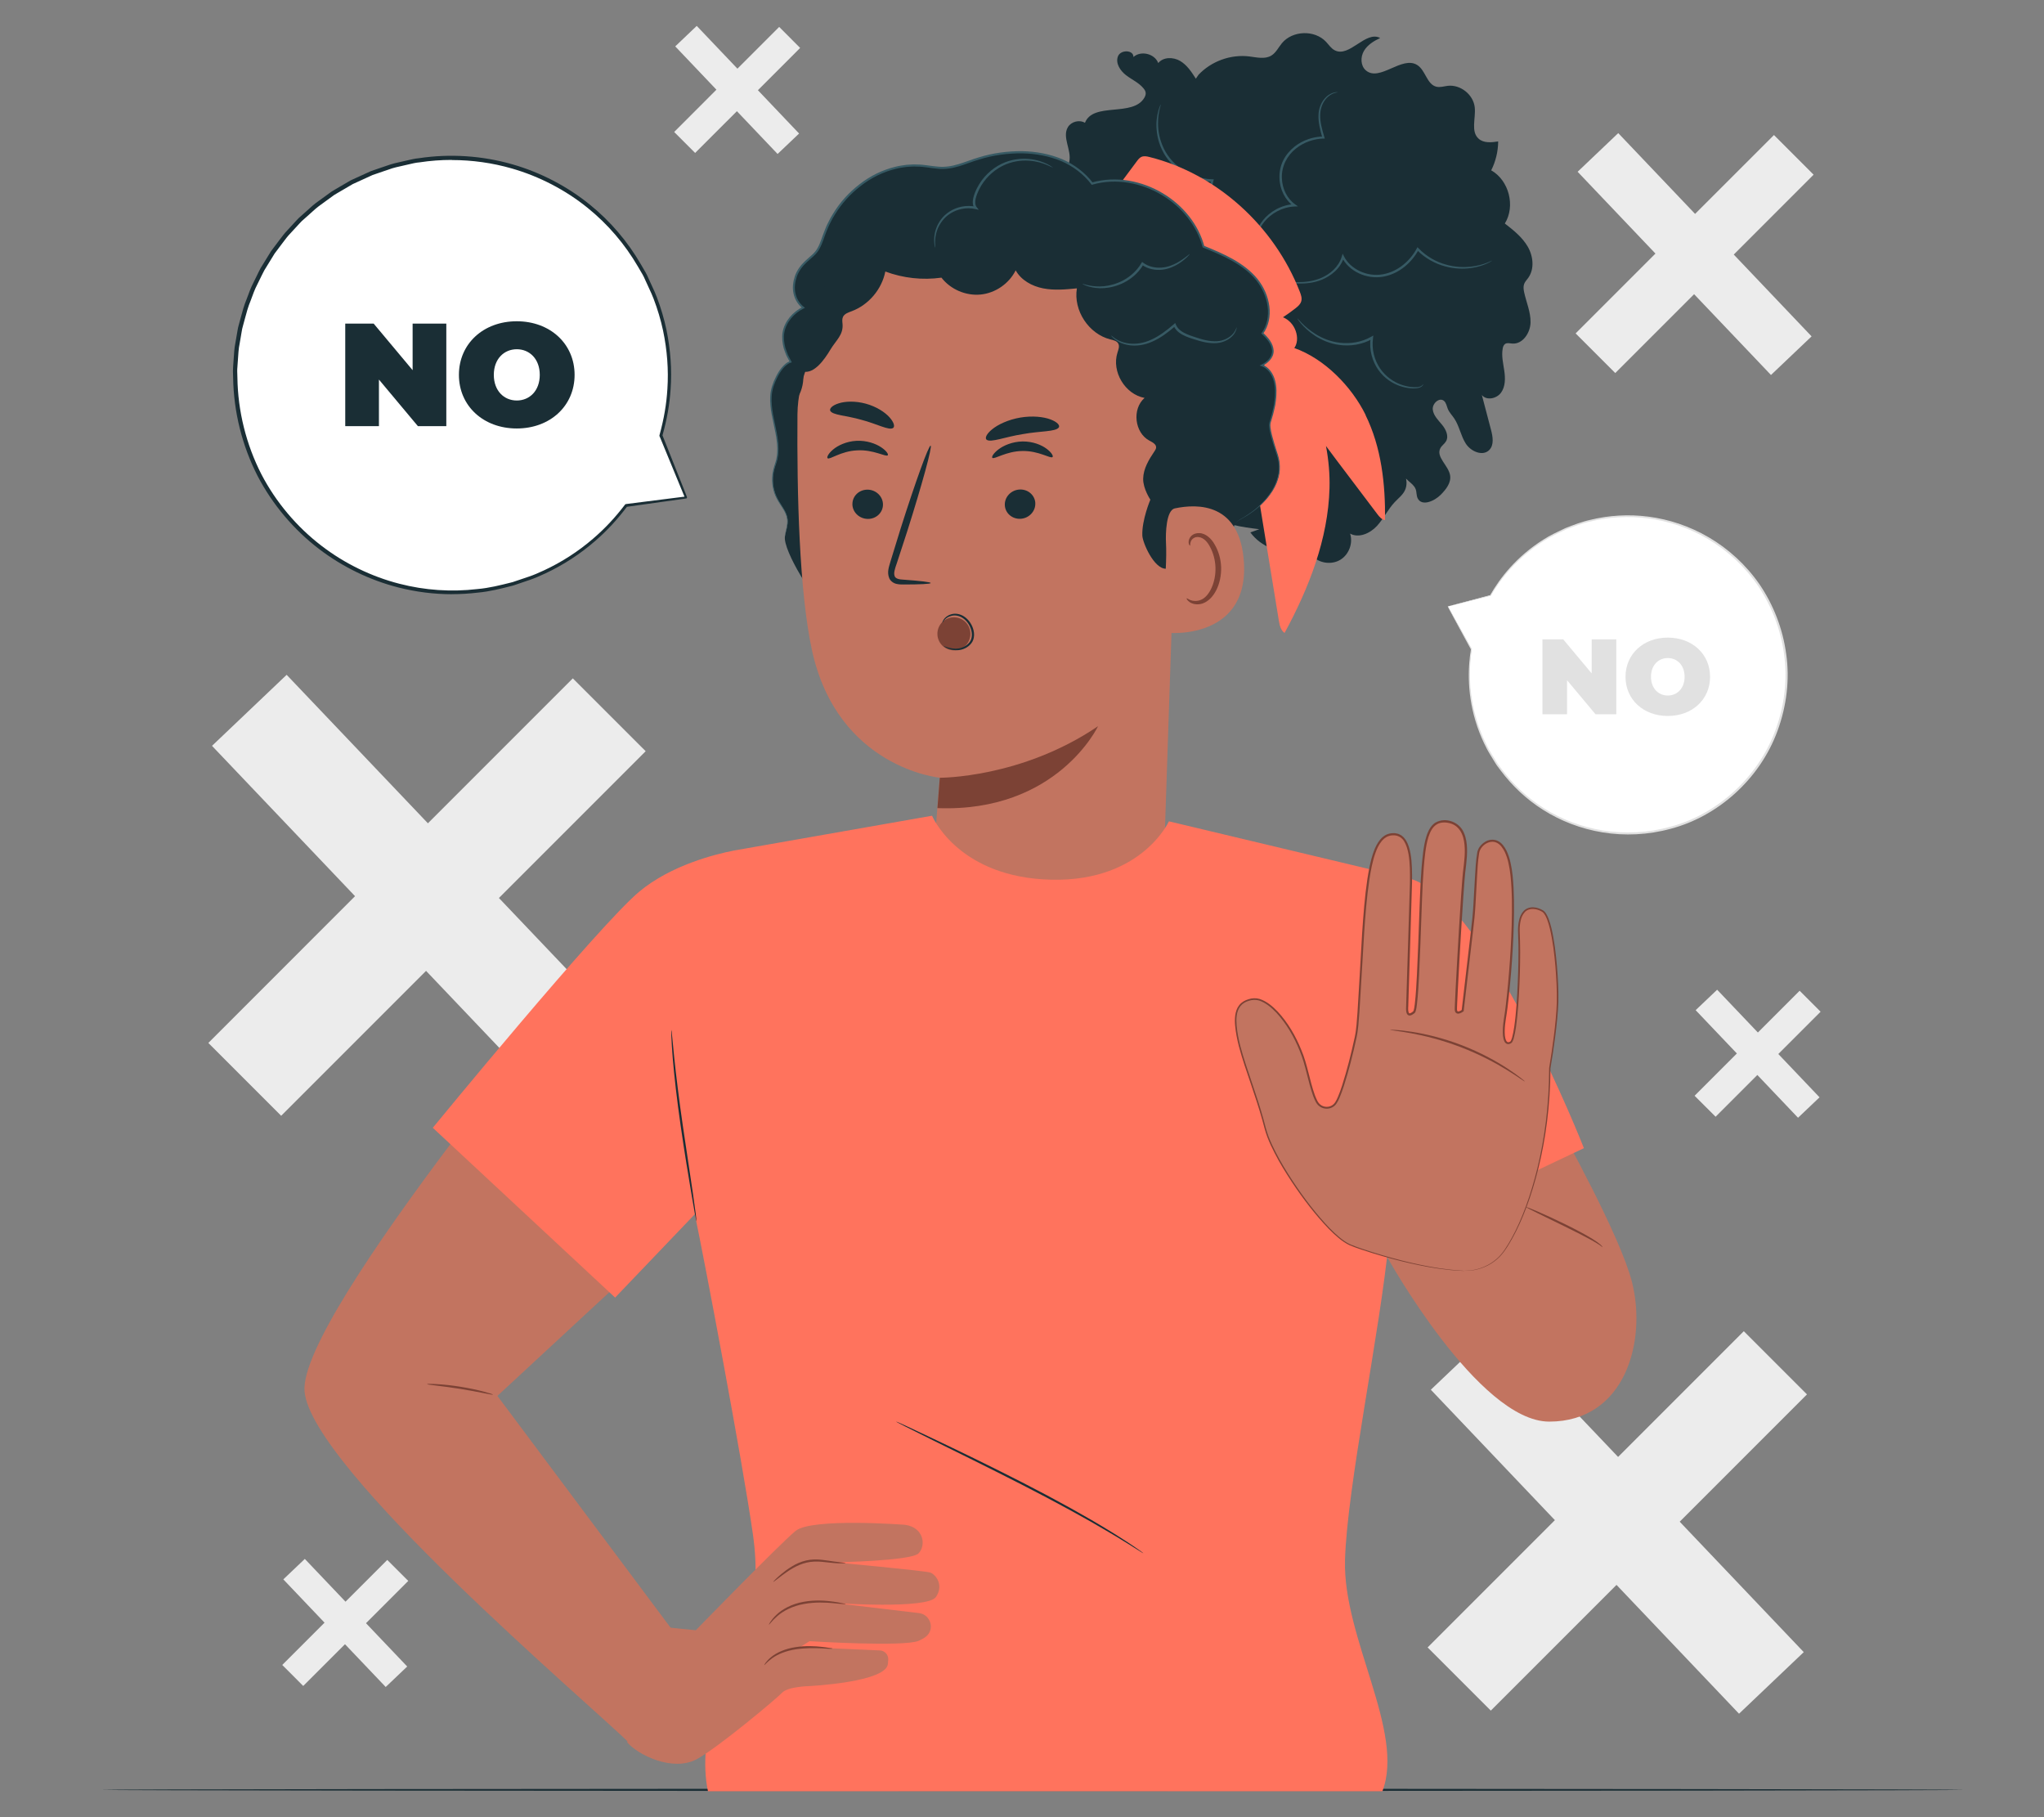 <?xml version="1.0" encoding="UTF-8"?>
<svg id="Layer_2" data-name="Layer 2" xmlns="http://www.w3.org/2000/svg" viewBox="0 0 540 480">
  <rect x="0" y="0" width="540" height="480" fill="#808080" stroke="none"/>
  <defs>
    <style>
      .cls-1 {
        fill: #ff735d;
      }

      .cls-1, .cls-2, .cls-3, .cls-4, .cls-5, .cls-6, .cls-7, .cls-8, .cls-9 {
        stroke-width: 0px;
      }

      .cls-2 {
        fill: #375a64;
      }

      .cls-3 {
        fill: #e1e1e1;
      }

      .cls-4 {
        fill: #ececec;
      }

      .cls-5 {
        fill: none;
      }

      .cls-6 {
        fill: #1a2e35;
      }

      .cls-7 {
        fill: #fff;
      }

      .cls-8 {
        fill: #c27460;
      }

      .cls-9 {
        fill: #7c4235;
      }
    </style>
  </defs>
  <g id="Layer_2-2" data-name="Layer 2">
    <g>
      <rect class="cls-5" width="540" height="480"/>
      <g>
        <g>
          <g>
            <path class="cls-7" d="m382.51,160.18l11.28-2.91c3.73-6.5,9.26-12.09,16.33-15.92,20.34-11.03,45.79-3.46,56.83,16.91,11.05,20.37,3.51,45.83-16.84,56.86-20.34,11.03-45.79,3.46-56.83-16.92-4.61-8.51-5.97-17.9-4.53-26.76v.02s-6.25-11.29-6.25-11.29Z"/>
            <path class="cls-3" d="m382.51,160.18s.16.26.43.74c.28.5.69,1.22,1.22,2.16,1.07,1.91,2.64,4.7,4.68,8.33h-.22s0-.01,0-.01c.03-.06.1-.09.16-.06.05.02.08.08.07.13-.82,5.22-.94,12.38,1.76,20.23.67,1.95,1.53,3.93,2.56,5.9.51.99,1.15,1.93,1.74,2.92.31.48.58,1,.93,1.47.35.47.71.93,1.07,1.41,2.86,3.79,6.56,7.33,11.07,10.15,4.49,2.82,9.77,4.89,15.49,5.81,5.71.92,11.85.68,17.82-.98,11.98-3.17,23.06-12.68,27.77-25.53,2.39-6.5,3.22-13.46,2.27-20.05-.88-6.59-3.33-12.78-6.84-18.01-3.56-5.2-8.18-9.4-13.23-12.38-5.05-2.99-10.51-4.78-15.83-5.48-5.32-.71-10.49-.33-15.14.79-2.35.49-4.52,1.35-6.6,2.15-2.02.96-4,1.84-5.74,2.97-7.07,4.4-11.48,10.01-14.08,14.51-.02.03-.04.05-.07.05-3.63.91-6.44,1.61-8.36,2.09-.95.23-1.67.41-2.19.54-.5.12-.76.18-.76.18,0,0,.23-.07.71-.2.5-.14,1.21-.33,2.14-.58,1.93-.51,4.75-1.27,8.4-2.24l-.07.05c2.57-4.54,6.97-10.24,14.08-14.71,1.75-1.15,3.74-2.04,5.78-3.02,2.1-.82,4.29-1.69,6.66-2.2,4.69-1.15,9.92-1.55,15.3-.84,5.38.69,10.91,2.49,16.03,5.51,5.12,3.01,9.81,7.25,13.42,12.51,3.57,5.29,6.05,11.56,6.95,18.24.97,6.68.13,13.74-2.29,20.32-4.77,13.03-16.02,22.66-28.16,25.85-6.06,1.67-12.28,1.92-18.05.97-5.79-.94-11.13-3.05-15.66-5.91-4.55-2.86-8.28-6.46-11.16-10.29-.36-.48-.72-.95-1.08-1.43-.35-.47-.62-1-.94-1.49-.59-1-1.23-1.95-1.74-2.95-1.04-1.99-1.89-3.99-2.56-5.96-2.68-7.93-2.51-15.15-1.64-20.39l.23.07v.02c-.04.06-.11.09-.17.06-.03-.01-.05-.03-.06-.05-2-3.69-3.54-6.53-4.6-8.47-.51-.94-.89-1.66-1.16-2.16-.26-.48-.37-.72-.37-.72Z"/>
          </g>
          <g>
            <path class="cls-3" d="m427.01,168.88v19.79h-5.49l-7.52-8.99v8.99h-6.5v-19.79h5.48l7.52,8.99v-8.99h6.5Z"/>
            <path class="cls-3" d="m429.44,178.77c0-5.99,4.72-10.35,11.17-10.35s11.17,4.35,11.17,10.35-4.72,10.35-11.17,10.35-11.17-4.35-11.17-10.35Zm15.61,0c0-3.08-1.98-4.95-4.44-4.95s-4.44,1.87-4.44,4.95,1.98,4.95,4.44,4.95,4.44-1.87,4.44-4.95Z"/>
          </g>
        </g>
        <polygon class="cls-4" points="477.38 368.32 460.69 351.63 427.48 384.84 395.11 350.82 378.01 367.09 410.78 401.54 377.16 435.16 393.85 451.85 427.06 418.64 459.43 452.67 476.53 436.4 443.76 401.95 477.38 368.32"/>
        <polygon class="cls-4" points="170.58 198.43 151.33 179.19 113.05 217.47 75.73 178.25 56.01 197.01 93.8 236.72 55.04 275.49 74.28 294.73 112.56 256.45 149.88 295.67 169.6 276.91 131.81 237.2 170.58 198.43"/>
        <polygon class="cls-4" points="479.13 46.14 468.66 35.67 447.82 56.5 427.52 35.16 416.79 45.37 437.35 66.98 416.26 88.07 426.73 98.54 447.56 77.71 467.87 99.05 478.6 88.85 458.04 67.24 479.13 46.14"/>
        <polygon class="cls-4" points="480.98 267.24 475.44 261.7 464.41 272.73 453.65 261.43 447.97 266.83 458.86 278.27 447.69 289.44 453.24 294.98 464.27 283.95 475.02 295.25 480.7 289.85 469.81 278.41 480.98 267.24"/>
        <polygon class="cls-4" points="107.86 417.59 102.31 412.05 91.28 423.08 80.53 411.78 74.85 417.18 85.74 428.62 74.57 439.79 80.11 445.34 91.14 434.31 101.9 445.61 107.58 440.2 96.69 428.76 107.86 417.59"/>
        <polygon class="cls-4" points="211.39 12.66 205.85 7.11 194.82 18.14 184.07 6.84 178.39 12.25 189.27 23.69 178.11 34.86 183.65 40.4 194.68 29.37 205.43 40.67 211.11 35.27 200.23 23.83 211.39 12.66"/>
        <path class="cls-6" d="m519,472.78c0,.16-110.22.29-246.15.29s-246.18-.13-246.18-.29,110.2-.29,246.18-.29,246.15.13,246.15.29Z"/>
        <g>
          <path class="cls-7" d="m181.23,131.42l-15.81,2.11c-6.14,8.23-14.56,14.91-24.8,18.97-29.46,11.66-62.8-2.8-74.48-32.3-11.68-29.5,2.74-62.87,32.19-74.53,29.46-11.66,62.8,2.8,74.48,32.3,4.88,12.32,5.19,25.31,1.77,37.11l.02-.03,6.63,16.37Z"/>
          <g>
            <path class="cls-6" d="m181.23,131.42s-.16-.37-.46-1.07c-.3-.72-.73-1.76-1.3-3.13-1.14-2.76-2.81-6.83-4.98-12.11l.21.02-.02.03c-.03.06-.11.08-.16.04-.05-.03-.07-.09-.05-.14.97-3.51,1.84-7.64,2.11-12.34.32-4.69,0-9.93-1.16-15.47-.59-2.77-1.43-5.6-2.52-8.45-.53-1.43-1.25-2.81-1.88-4.25-.34-.71-.62-1.46-1.03-2.15-.41-.69-.81-1.39-1.22-2.09-3.27-5.62-7.73-11.06-13.4-15.63-5.65-4.57-12.5-8.27-20.13-10.45-7.62-2.2-16.02-2.87-24.43-1.59-1.06.09-2.1.35-3.14.59-1.04.24-2.09.48-3.14.72-1.05.24-2.06.66-3.09.99-1.03.35-2.06.7-3.09,1.06-1,.45-1.99.91-3,1.37l-1.5.69-.75.35-.72.42c-.96.56-1.92,1.12-2.88,1.68-.48.29-.97.55-1.44.86l-1.36.99c-.91.66-1.82,1.32-2.73,1.98-.9.68-1.7,1.48-2.56,2.22l-1.27,1.13c-.43.37-.85.76-1.22,1.19-.77.84-1.55,1.68-2.32,2.52-.81.81-1.49,1.74-2.18,2.67-.69.92-1.39,1.84-2.08,2.77-.61.99-1.21,1.97-1.82,2.96l-.91,1.49c-.29.5-.52,1.04-.79,1.56-.52,1.07-1.04,2.13-1.56,3.19-.48,1.08-.85,2.2-1.28,3.3-.93,2.17-1.41,4.47-2.05,6.72-.17.56-.28,1.13-.37,1.71l-.29,1.72c-.17,1.15-.45,2.28-.52,3.43-.08,1.15-.16,2.3-.25,3.44-.03.57-.11,1.14-.1,1.71l.05,1.71c.12,9.12,2.43,17.95,6.36,25.64,3.99,7.67,9.6,14.13,15.99,19.02,6.39,4.9,13.53,8.23,20.65,10.05,7.13,1.84,14.23,2.17,20.74,1.4,3.28-.29,6.37-1.1,9.34-1.85,1.45-.49,2.88-.97,4.28-1.44,1.4-.47,2.72-1.07,4.01-1.66,5.15-2.4,9.49-5.36,13.04-8.41,3.56-3.04,6.32-6.19,8.48-9.04.02-.03.05-.04.08-.05,5.1-.65,9.03-1.15,11.71-1.49,1.33-.17,2.35-.29,3.05-.38.69-.08,1.06-.12,1.06-.12,0,0-.33.06-1,.15-.69.1-1.7.24-3.02.43-2.69.38-6.65.93-11.77,1.64l.08-.05c-2.15,2.88-4.9,6.06-8.47,9.13-3.55,3.08-7.9,6.08-13.08,8.51-1.3.6-2.62,1.21-4.03,1.69-1.41.48-2.84.97-4.31,1.47-2.99.76-6.1,1.59-9.4,1.89-6.56.79-13.71.47-20.91-1.37-7.18-1.82-14.4-5.17-20.85-10.11-6.45-4.92-12.12-11.44-16.16-19.18-3.98-7.76-6.32-16.67-6.44-25.89l-.05-1.73c-.01-.58.07-1.15.1-1.73.08-1.16.17-2.31.25-3.48.07-1.16.36-2.3.52-3.46l.29-1.73c.09-.58.2-1.16.37-1.72.64-2.26,1.14-4.59,2.07-6.78.43-1.11.8-2.24,1.29-3.33.53-1.07,1.05-2.15,1.58-3.23.27-.53.5-1.07.8-1.58l.92-1.5c.61-1,1.23-2,1.84-2.99.7-.93,1.41-1.86,2.11-2.79.7-.93,1.38-1.87,2.2-2.69.78-.85,1.57-1.7,2.35-2.55.38-.44.8-.83,1.23-1.2l1.28-1.14c.87-.75,1.68-1.56,2.59-2.24.92-.67,1.84-1.34,2.76-2l1.37-1c.47-.31.97-.58,1.45-.86.97-.57,1.94-1.13,2.91-1.7l.72-.42.76-.35,1.52-.69c1.01-.46,2.02-.92,3.03-1.38,1.04-.36,2.09-.71,3.12-1.07,1.05-.33,2.06-.76,3.12-.99,1.06-.24,2.12-.48,3.17-.73,1.05-.25,2.1-.5,3.17-.59,8.49-1.28,16.97-.6,24.66,1.63,7.7,2.22,14.6,5.96,20.29,10.58,5.71,4.62,10.19,10.11,13.47,15.79.41.71.82,1.41,1.23,2.11.4.7.68,1.46,1.03,2.17.63,1.46,1.35,2.85,1.88,4.29,1.09,2.87,1.92,5.72,2.51,8.51,1.15,5.58,1.44,10.86,1.1,15.57-.29,4.72-1.19,8.87-2.19,12.39l-.22-.1.02-.03c.03-.06.11-.08.16-.04.02.01.04.04.05.06,2.13,5.34,3.77,9.45,4.88,12.24.54,1.37.95,2.41,1.24,3.13.27.7.4,1.05.4,1.05Z"/>
            <path class="cls-6" d="m119.41,156.96c-4.76,0-9.5-.6-14.15-1.78-7.51-1.91-14.76-5.42-20.95-10.15-6.72-5.12-12.33-11.79-16.24-19.27-4.11-8.02-6.35-17.01-6.48-26.01l-.05-1.73c0-.39.02-.77.05-1.15.02-.2.03-.4.04-.61l.25-3.48c.05-.77.18-1.53.32-2.27.07-.4.15-.81.21-1.22l.3-1.74c.11-.71.22-1.25.38-1.76.16-.57.31-1.15.47-1.73.45-1.69.91-3.43,1.61-5.08.15-.38.29-.77.44-1.16.26-.72.54-1.46.86-2.17l1.58-3.23c.1-.19.18-.37.27-.56.17-.35.34-.7.53-1.03l2.77-4.5,2.28-3.03c.64-.85,1.3-1.73,2.06-2.51l2.34-2.54c.41-.48.87-.89,1.26-1.22l1.28-1.14c.31-.27.61-.54.9-.81.54-.49,1.1-1,1.7-1.45l4.13-3c.32-.21.64-.4.96-.58.17-.1.34-.2.51-.3l3.63-2.12,5.33-2.43,3.15-1.08c.37-.12.74-.24,1.1-.37.66-.23,1.35-.47,2.05-.63l3.39-.78c.97-.23,1.98-.46,3-.55,8.2-1.24,16.77-.67,24.76,1.64,7.4,2.13,14.45,5.81,20.39,10.63,5.44,4.41,10,9.75,13.53,15.86l1.23,2.11c.27.46.48.95.69,1.43.11.26.23.51.35.76.23.52.46,1.03.7,1.53.42.9.85,1.84,1.2,2.78,1.07,2.83,1.92,5.7,2.52,8.55,1.1,5.33,1.47,10.6,1.11,15.65-.25,4-.95,8.02-2.15,12.27l6.07,15.26c.26.66.39,1.01.4,1.05,0,0,0,.02,0,.02h0s.01.07,0,.11c0,.04-.02.07-.03.1h0s0,0,0,0c-.02.03-.04.06-.08.09,0,0,0,0,0,0h0s-.06.03-.09.04h0s0,0,0,0c0,0-.02,0-.03,0-.04,0-.38.06-1.01.15l-14.63,2.05c-2.56,3.41-5.31,6.37-8.41,9.05-3.96,3.44-8.38,6.31-13.14,8.55l-.14.06c-1.25.58-2.55,1.17-3.92,1.63l-4.31,1.47-.45.12c-2.87.74-5.85,1.5-9.01,1.79-2.28.27-4.57.41-6.85.41Zm-.05-114.72c-2.85,0-5.7.21-8.5.64-.99.08-1.96.31-2.91.54l-3.36.77c-.67.15-1.33.38-1.97.61-.37.13-.73.26-1.1.37l-3.09,1.06-5.23,2.39-3.57,2.09c-.17.1-.34.2-.52.3-.31.18-.61.35-.91.55l-4.07,2.97c-.57.43-1.11.92-1.64,1.4-.3.27-.6.54-.9.81l-1.27,1.13c-.38.32-.81.71-1.2,1.16l-2.33,2.53c-.74.75-1.38,1.6-2,2.43l-2.24,2.98-2.72,4.43c-.18.31-.34.65-.5.98-.09.19-.18.38-.28.56l-1.56,3.19c-.31.68-.57,1.4-.83,2.1-.15.39-.29.79-.44,1.18-.68,1.6-1.13,3.31-1.57,4.95-.15.58-.31,1.16-.47,1.74-.15.48-.26.99-.36,1.67l-.29,1.72c-.06.4-.13.81-.21,1.22-.13.71-.27,1.45-.31,2.18l-.25,3.45c-.01.2-.03.41-.04.61-.03.37-.06.72-.05,1.08l.05,1.71c.12,8.83,2.31,17.65,6.33,25.52,3.82,7.34,9.33,13.89,15.91,18.92,6.07,4.66,13.18,8.12,20.55,10.01,6.75,1.74,13.7,2.21,20.64,1.4,3.09-.27,6.01-1.01,8.84-1.72l.47-.12,4.26-1.44c1.33-.44,2.6-1.02,3.83-1.58l.16-.07c4.69-2.18,9.06-5,12.97-8.37,3.1-2.65,5.86-5.6,8.44-9,.06-.08.15-.14.26-.15l14.77-1.87c.29-.04.52-.06.69-.08-.08-.18-.18-.42-.31-.73l-6.22-15.1c-.09-.1-.13-.24-.09-.38,1.18-4.27,1.87-8.29,2.1-12.28.33-4.98-.05-10.16-1.15-15.4-.6-2.8-1.44-5.62-2.5-8.4-.34-.91-.75-1.79-1.18-2.71-.24-.51-.47-1.01-.7-1.53-.12-.24-.23-.5-.35-.76-.2-.46-.41-.93-.66-1.36l-1.22-2.09c-3.49-6-7.98-11.24-13.33-15.56-5.84-4.72-12.77-8.32-20.04-10.4-5.11-1.47-10.47-2.22-15.81-2.22Zm-10.72.45c-.27.06-.54.12-.8.19l-3.39.78c-.67.15-1.34.38-1.99.61-.37.13-.74.26-1.11.38l-3.12,1.07-5.28,2.41-3.61,2.11c-.17.1-.34.2-.51.3-.31.18-.63.36-.93.56l-4.12,2.99c-.57.43-1.12.93-1.66,1.42-.3.27-.6.55-.91.81l-1.28,1.14c-.38.33-.82.72-1.21,1.17l-2.35,2.55c-.75.75-1.4,1.62-2.02,2.45l-2.27,3.01-2.75,4.47c-.18.32-.35.65-.51.99-.09.19-.18.38-.28.57l-1.58,3.22c-.31.69-.58,1.42-.84,2.13-.15.4-.29.79-.44,1.18-.69,1.63-1.15,3.35-1.59,5.02-.15.58-.31,1.16-.47,1.74-.15.48-.26,1-.36,1.69l-.3,1.74c-.06.41-.13.82-.21,1.23-.13.72-.27,1.47-.31,2.2l-.25,3.48c-.01.2-.03.41-.04.62-.03.38-.06.73-.05,1.09l.05,1.73c.11,8.12,1.96,16.24,5.37,23.63-3.4-7.39-5.25-15.51-5.36-23.62l-.05-1.71c0-.38.02-.77.05-1.14.02-.2.03-.4.04-.6l.25-3.45c.04-.76.18-1.51.32-2.24.07-.4.15-.8.21-1.21l.29-1.72c.1-.7.22-1.24.38-1.74.16-.57.31-1.15.47-1.72.44-1.66.9-3.39,1.59-5.02.15-.38.29-.77.44-1.16.26-.71.53-1.44.85-2.14l1.57-3.2c.1-.19.18-.37.27-.56.17-.35.33-.69.52-1.02l2.74-4.46,2.25-3c.63-.85,1.28-1.72,2.05-2.49l2.32-2.51c.4-.47.86-.88,1.25-1.21l1.27-1.13c.31-.26.6-.53.9-.8.54-.49,1.09-.99,1.68-1.44l4.09-2.98c.32-.21.63-.39.94-.57.17-.1.34-.2.51-.3l3.6-2.1,5.28-2.41,3.12-1.07c.37-.12.73-.24,1.09-.37.66-.23,1.33-.47,2.03-.63l3.35-.77c.27-.06.54-.13.82-.19Z"/>
          </g>
          <g>
            <path class="cls-6" d="m117.91,85.48v27.08h-7.51l-10.29-12.3v12.3h-8.9v-27.08h7.51l10.29,12.3v-12.3h8.9Z"/>
            <path class="cls-6" d="m121.24,99.02c0-8.2,6.46-14.16,15.28-14.16s15.28,5.96,15.28,14.16-6.46,14.16-15.28,14.16-15.28-5.96-15.28-14.16Zm21.36,0c0-4.22-2.71-6.77-6.07-6.77s-6.07,2.55-6.07,6.77,2.71,6.77,6.07,6.77,6.07-2.55,6.07-6.77Z"/>
          </g>
        </g>
        <g>
          <g>
            <path class="cls-8" d="m179.01,235.35s-9.73,3.14-15.37,10.47c-5.64,7.33-84.87,101.41-83.18,121.7,1.69,20.3,75.69,82.89,86,93.09l12.36-28.44-47.41-63.45,54.78-50.74,10.15-49.05-17.33-33.59Z"/>
            <path class="cls-9" d="m112.81,365.61c0-.08,1-.1,2.6,0,1.6.09,3.81.3,6.23.69,2.42.39,4.59.87,6.14,1.28,1.55.41,2.49.74,2.47.81-.02.08-.99-.11-2.56-.42-1.57-.31-3.73-.73-6.14-1.11-2.4-.38-4.59-.66-6.18-.85-1.59-.19-2.57-.32-2.56-.4Z"/>
          </g>
          <g>
            <g>
              <path class="cls-6" d="m316.61,19.78c3.37-3.6,8.49-5.46,13.38-4.88,1.99.24,4.17.82,5.88-.22,1.23-.75,1.87-2.14,2.78-3.25,2.8-3.4,8.66-3.59,11.67-.39.74.79,1.35,1.76,2.31,2.25,3.89,2.01,8.13-5.3,12-3.25-1.69.78-3.36,1.82-4.3,3.42-.94,1.61-.9,3.9.5,5.12,3.65,3.16,9.56-4,13.62-1.38,2.19,1.41,2.51,5.11,5.04,5.71.98.23,1.99-.12,2.99-.24,3.36-.39,6.77,2.33,7.13,5.69.31,2.87-1.12,6.4,1.05,8.3,1.34,1.18,3.37.98,5.14.7-.02,2.64-.65,5.27-1.84,7.63,4.7,2.66,6.45,9.46,3.6,14.05,2.29,1.77,4.63,3.63,6.07,6.14,1.44,2.51,1.8,5.87.11,8.22-.38.53-.87,1.02-1.09,1.64-.24.67-.14,1.41,0,2.11.57,2.69,1.77,5.29,1.7,8.04-.06,2.75-2.09,5.78-4.83,5.56-.64-.05-1.34-.26-1.88.09-.4.27-.57.77-.65,1.25-.35,1.95.15,3.93.43,5.89.28,1.96.3,4.11-.85,5.72-1.15,1.61-3.84,2.18-5.08.65.8,3.05,1.6,6.11,2.41,9.16.48,1.82.86,4.01-.45,5.35-1.72,1.76-4.87.4-6.2-1.67-1.33-2.07-1.7-4.65-3.08-6.69-.56-.83-1.3-1.57-1.68-2.5-.3-.73-.41-1.61-1.02-2.12-1.24-1.01-3.12.72-2.95,2.31.18,1.59,1.45,2.79,2.46,4.02s1.84,2.99,1.03,4.37c-.39.67-1.1,1.1-1.47,1.78-1.28,2.34,2.15,4.58,2.56,7.22.31,1.95-1.1,3.72-2.49,5.12-1.7,1.71-4.98,3.1-6.07.95-.38-.75-.25-1.65-.54-2.44-.34-.92-1.18-1.53-1.91-2.18-1.81-1.62-3.13-3.78-3.74-6.13,2.04,2.49,4.2,5.79,2.78,8.68-.59,1.21-1.72,2.05-2.64,3.03-1.82,1.92-2.95,4.4-4.74,6.34-1.8,1.94-4.76,3.27-7.07,2,.82,2.53-.31,5.55-2.59,6.92-2.28,1.37-5.48.96-7.33-.95-.51-.52-.95-1.16-1.63-1.43-.73-.29-1.55-.07-2.32.07-4.63.88-9.69-1.12-12.48-4.92.79-.28,1.57-.56,2.36-.85-4.64-.57-9.48-1.22-13.36-3.84-3.88-2.62-6.41-7.87-4.43-12.1.86-1.84,2.52-3.73,1.75-5.6-.53-1.29-2-1.88-3.32-2.34-5.53-1.91-11.06-3.82-16.59-5.72-2.68-.93-5.51-1.95-7.3-4.15-1.8-2.2-1.98-5.97.37-7.55-1.29-2.55-3.32-4.71-5.78-6.17-2.76-1.64-5.97-2.36-8.81-3.87-2.83-1.51-5.42-4.25-5.24-7.45.18-3.2,4.58-5.71,6.8-3.39-.47-4.82-9.07-5.07-9.83-9.85-.62-3.89,4.34-5.94,6.88-8.94-.53-1.35-1.92-2.2-2.49-3.54-1.2-2.79,1.69-5.61,4.43-6.93,2.73-1.32,6.07-2.67,6.72-5.64.66-3.04-1.96-6.45-.37-9.12.89-1.48,3.03-2.03,4.51-1.15,2.17-5.57,12.67-1.45,15.69-6.62.24-.41.41-.88.35-1.35-.06-.41-.28-.77-.54-1.09-1.22-1.52-3.09-2.32-4.63-3.5-1.54-1.18-2.85-3.16-2.16-4.98.68-1.82,4.13-1.78,4.1.16,1.96-1.78,5.63-.88,6.55,1.6,1.33-1.64,3.96-1.63,5.78-.56,1.82,1.07,3.02,2.91,4.16,4.69"/>
              <path class="cls-2" d="m353.5,24.36s-.37.03-1.01.24c-.63.2-1.54.68-2.31,1.67-.78.97-1.4,2.43-1.4,4.18-.04,1.75.47,3.7,1.11,5.81l.1.34h-.36c-2.41.06-5.09.89-7.3,2.67-2.21,1.74-3.8,4.6-3.67,7.73.05,2.84,1.42,5.52,3.5,6.98l.75.53-.92.04c-3.31.15-6.2,1.87-7.94,4-1.79,2.15-2.38,4.69-2.39,6.73-.01,2.07.52,3.67.97,4.7.46,1.04.83,1.55.78,1.57-.02.01-.11-.11-.29-.35-.18-.24-.42-.62-.68-1.13-.52-1.02-1.13-2.65-1.17-4.79-.05-2.1.52-4.78,2.37-7.07,1.8-2.26,4.81-4.11,8.34-4.29l-.17.57c-2.27-1.58-3.73-4.46-3.79-7.48-.06-1.64.3-3.28,1.02-4.69.71-1.42,1.75-2.6,2.9-3.54,2.34-1.86,5.15-2.7,7.68-2.72l-.26.35c-.61-2.12-1.11-4.13-1.03-5.97.03-1.84.75-3.39,1.6-4.37.85-1.01,1.84-1.47,2.51-1.63.34-.08.61-.11.78-.1.18,0,.27,0,.27.02Z"/>
              <path class="cls-2" d="m394.24,68.82s-.11.09-.34.23c-.24.13-.57.34-1.05.55-.94.43-2.37.95-4.27,1.21-1.89.25-4.24.25-6.78-.45-2.54-.66-5.25-2.07-7.49-4.35l.49-.07c-1.73,3.25-5.01,6.34-9.31,7.13-4.54.83-9.2-1.49-10.98-5.12l.56-.05c-.45,1.52-1.34,2.8-2.39,3.78-1.05.98-2.23,1.68-3.41,2.18-2.38.97-4.67,1.08-6.5,1.03-1.84-.06-3.27-.3-4.25-.46-.98-.17-1.5-.29-1.49-.32,0-.04.54.02,1.52.13.98.1,2.42.28,4.23.29,1.8,0,4.03-.16,6.29-1.13,2.22-.95,4.59-2.82,5.42-5.66l.22-.73.34.68c1.67,3.35,6.07,5.54,10.34,4.75,4.05-.74,7.21-3.67,8.89-6.78l.2-.37.29.3c2.13,2.21,4.73,3.61,7.18,4.28,2.45.72,4.75.77,6.6.58,3.74-.43,5.65-1.75,5.7-1.61Z"/>
              <path class="cls-2" d="m376.03,101.49s-.02.17-.23.4c-.2.23-.61.49-1.19.61-1.14.21-2.83.12-4.78-.54-1.93-.66-4.12-2.02-5.7-4.27-1.57-2.22-2.48-5.3-2.03-8.45v-.07s.49.33.49.33c-2.75,1.57-5.86,1.97-8.53,1.64-2.7-.31-4.97-1.36-6.67-2.47-1.7-1.12-2.87-2.29-3.61-3.14-.74-.86-1.06-1.39-1.04-1.41.1-.11,1.51,2.05,4.89,4.17,1.68,1.03,3.89,1.99,6.49,2.26,2.57.28,5.54-.12,8.14-1.61l.56-.32-.08.65v.06c-.43,2.97.41,5.89,1.88,8.02,1.47,2.15,3.53,3.49,5.36,4.18,1.84.69,3.51.84,4.58.72,1.12-.14,1.43-.81,1.46-.76Z"/>
              <path class="cls-2" d="m306.65,27.62c.16.02-1.05,2.49-.62,6.64.23,2.04.92,4.47,2.45,6.72,1.52,2.23,3.91,4.23,6.82,5.37,1.64.64,3.35.97,4.97,1.01h.4s-.1.39-.1.39c-.62,2.45-.68,4.86-.42,6.97.28,2.11.86,3.94,1.51,5.38.32.72.65,1.37.98,1.87.34.5.78.81,1.18.81.41.02.71-.15.85-.31.14-.16.16-.29.19-.28.01,0,.03.14-.1.35-.13.21-.46.44-.94.46-.49.03-1.05-.32-1.43-.84-.39-.53-.73-1.16-1.09-1.88-.72-1.45-1.36-3.31-1.69-5.48-.31-2.17-.28-4.66.35-7.2l.3.39c-1.7-.03-3.48-.36-5.2-1.03-3.04-1.19-5.52-3.29-7.08-5.64-1.56-2.37-2.24-4.9-2.41-7.01-.19-2.12.13-3.84.43-4.98.17-.57.31-1,.44-1.29.12-.29.19-.43.21-.42Z"/>
            </g>
            <path class="cls-1" d="m360.79,109.62c-3.68-7.48-10.83-14.86-18.85-17.69.16-.25.31-.51.42-.78.31-.78.37-1.65.25-2.49-.23-1.69-1.17-3.29-2.57-4.26-.34-.24-.71-.44-1.09-.6,1.13-.75,2.25-1.53,3.32-2.38.63-.49,1.27-1.05,1.5-1.82.25-.84-.06-1.73-.37-2.53-6.84-17.55-22.07-31.19-39.74-35.6-.71-.18-1.48-.33-2.15-.01-.49.24-.85.7-1.18,1.15-1.28,1.71-2.55,3.43-3.83,5.14l35.04,37.24c-.45.7-.8,1.49-1.05,2.28-.33,1.06-.54,2.18-.37,3.27.33,2.15,2.14,3.9,4.25,4.43-2.34,8.23-3.35,16.84-2.95,25.39.29,6.05,1.27,12.04,2.25,18.01,1.39,8.51,2.79,17.01,4.18,25.52.2,1.23.49,2.6,1.52,3.3,6.42-11.84,11.51-24.77,11.87-38.24.1-3.58-.22-7.37-.93-11.14.85,1.16,1.72,2.31,2.58,3.46,3.66,4.85,7.33,9.7,10.99,14.54.53.7,1.16,1.46,2.03,1.56.11-9.5-.96-19.23-5.16-27.75Z"/>
            <path class="cls-6" d="m205.41,120.6c.94-6.16-3.24-12.91-1.14-18.78,2.06-5.75,4.64-6.23,4.64-6.23-6.02-10.15,3.34-14.32,3.34-14.32,0,0-3.51-2.37-2.19-7.52,1.05-4.1,4.39-5.46,5.74-7.37,1.03-1.45,1.51-3.21,2.13-4.88,3.84-10.45,14.44-18.71,25.53-17.71,2.02.18,4.02.64,6.04.56,2.76-.11,5.36-1.23,7.97-2.12,10.7-3.64,24.29-2.78,31.06,6.27,12.06-3.49,26.2,4.52,29.41,16.65,4.96,2.03,10.1,4.18,13.67,8.17,3.57,3.99,5.06,10.4,1.91,14.74,6.35,5.7-.18,8.45-.18,8.45,0,0,6.63,1.7,2.23,15.03-.3.92-.1,2.63,1.92,8.7,2.17,6.54-2.71,12.76-8.62,16.29-.89.53-1.9.95-2.5,1.79-.7.99-.66,2.29-.72,3.5-.36,7.27-5.88,13.99-12.94,15.76l-94.19,3.36c-3.24-1.84-11.73-15.55-11.15-19.23.24-1.5.85-2.98.69-4.5-.21-2-1.68-3.59-2.64-5.36-1.23-2.29-1.6-5.03-1-7.57.29-1.24.8-2.42.99-3.68Z"/>
            <g>
              <path class="cls-8" d="m309.21,112.65c-.46-16.68-11.77-35.36-28.69-42.77-10.66-4.67-18.81-4.34-24.32-4.74-12.35-.88-22,5.65-22,5.65-5.14,1.45-23.38,19.71-23.52,38.65-.16,21.04.47,46.74,3.82,62.25,6.74,31.18,33.75,33.74,33.75,33.74,0-.05-1.82,23.74-1.82,23.74l34.59,21.62,26.58-26.77,2.55-76.43-.96-34.96Z"/>
              <path class="cls-9" d="m248.27,205.44s21.55.15,41.82-13.62c0,0-10.78,22.84-42.43,21.64l.62-8.02Z"/>
            </g>
            <path class="cls-6" d="m245.88,154c0-.25-2.72-.56-7.12-.88-1.11-.05-2.18-.22-2.41-.96-.31-.79.09-2.01.56-3.33.89-2.74,1.83-5.61,2.81-8.62,3.89-12.27,6.64-22.34,6.14-22.49-.5-.15-4.05,9.67-7.94,21.94-.93,3.02-1.82,5.91-2.67,8.67-.35,1.28-.99,2.75-.33,4.38.34.81,1.19,1.37,1.91,1.52.72.18,1.35.15,1.9.16,4.41,0,7.14-.14,7.15-.39Z"/>
            <g>
              <path class="cls-6" d="m225.19,133.17c.02,2.14,1.85,3.88,4.08,3.9,2.23.02,4.02-1.69,4-3.83-.02-2.14-1.85-3.88-4.07-3.9-2.23-.02-4.02,1.69-4,3.83Z"/>
              <path class="cls-6" d="m218.64,121.04c.52.5,3.48-1.9,7.83-2.08,4.34-.25,7.63,1.85,8.07,1.29.22-.25-.33-1.17-1.77-2.12-1.41-.94-3.79-1.82-6.49-1.69-2.7.14-4.94,1.24-6.2,2.31-1.29,1.08-1.7,2.06-1.44,2.28Z"/>
              <path class="cls-6" d="m219.33,108.48c.57,1.2,4.23,1.24,8.28,2.42,4.08,1.06,7.26,2.89,8.35,2.14.49-.37.24-1.48-.98-2.83-1.2-1.34-3.44-2.81-6.24-3.58-2.8-.76-5.46-.64-7.16-.09-1.72.54-2.48,1.37-2.25,1.95Z"/>
            </g>
            <g>
              <path class="cls-6" d="m273.51,132.88c.11,2.13-1.6,3.99-3.82,4.15-2.22.16-4.12-1.44-4.23-3.57-.11-2.13,1.6-3.99,3.82-4.15,2.23-.16,4.12,1.44,4.24,3.57Z"/>
              <path class="cls-6" d="m278.08,120.72c-.49.54-3.59-1.67-7.94-1.59-4.34.03-7.49,2.32-7.98,1.8-.24-.23.26-1.19,1.63-2.23,1.35-1.03,3.67-2.05,6.37-2.09,2.71-.03,5,.92,6.33,1.92,1.35,1,1.83,1.95,1.58,2.19Z"/>
              <path class="cls-6" d="m279.72,112.91c-.8,1.16-4.86.91-9.52,1.76-4.68.73-8.46,2.32-9.56,1.48-.49-.42-.06-1.51,1.48-2.76,1.52-1.24,4.21-2.54,7.42-3.09,3.21-.54,6.15-.2,7.96.48,1.84.68,2.57,1.57,2.23,2.13Z"/>
            </g>
            <path class="cls-6" d="m215,81.83c2.39-4.86,2.68-7.37,6.62-11.09,3.29-3.11,7.27-5.39,11.28-7.51,10.52-5.58,22.32-10.44,34.05-8.34,6.29,1.13,12.05,4.19,17.66,7.26,4.3,2.36,8.61,4.78,12.27,8.04,3.21,2.86,5.84,6.32,8.18,9.92,5.59,8.59,9.7,18.29,10.86,28.47,1.16,10.18,9.29,18.87,3.67,27.44-.44.66-10.8,14.21-11.59,14.21-3.16,0-6.14-6.89-6.21-8.76-.17-4.09,2.12-9.49,2.12-9.49,0,0-1.95-2.88-1.9-5.53.05-2.66,1.51-5.06,3-7.27.19-.29.39-.59.42-.94.07-.91-.98-1.42-1.78-1.85-3.92-2.09-4.63-8.36-1.27-11.28-5.17-.96-8.76-6.96-7.16-11.97.25-.79.61-1.68.2-2.41-.39-.7-1.29-.88-2.06-1.07-5.74-1.43-9.83-7.66-8.86-13.49-2.97.29-5.99.58-8.92,0-2.93-.57-5.81-2.15-7.25-4.76-1.75,3.51-5.37,6.01-9.27,6.39-3.9.38-7.94-1.36-10.34-4.46-4.98.7-10.13.14-14.83-1.62-.93,4.71-4.42,8.83-8.92,10.5-.87.33-1.88.65-2.27,1.5-.25.54-.18,1.16-.12,1.75.29,2.99-1.69,4.36-3.23,6.93-1.54,2.58-4.26,6.44-7.18,5.74.55,5.09-2.02,8.93-6.2,11.87v-3.54c7.26-4.34,5.6-17.62,9.06-24.65Z"/>
            <path class="cls-2" d="m278.21,44.31s-.58-.29-1.65-.75c-1.07-.45-2.68-.99-4.75-1.12-2.05-.14-4.57.17-7,1.4-2.41,1.22-4.71,3.35-6.11,6.15-.4.8-.74,1.66-.94,2.48-.19.82-.18,1.69.27,2.25l.56.7-.88-.2c-2.41-.55-4.84.04-6.59,1.14-1.78,1.1-2.86,2.73-3.43,4.16-.57,1.45-.66,2.72-.65,3.58.02.86.11,1.33.06,1.34-.02,0-.06-.11-.12-.33-.06-.22-.12-.56-.16-1-.08-.87-.05-2.2.49-3.73.53-1.52,1.63-3.27,3.51-4.48,1.84-1.21,4.42-1.86,7.03-1.29l-.32.5c-.64-.81-.61-1.89-.41-2.78.22-.92.56-1.78.99-2.63,1.47-2.94,3.89-5.15,6.42-6.39,2.56-1.26,5.19-1.52,7.3-1.32,2.13.19,3.77.82,4.82,1.35.53.27.92.5,1.18.68.26.18.38.28.37.3Z"/>
            <path class="cls-2" d="m314.31,67.11s-.21.32-.71.81c-.5.48-1.26,1.15-2.34,1.81-1.07.65-2.49,1.32-4.21,1.51-1.69.19-3.73-.09-5.41-1.33l.47-.1c-.19.3-.39.6-.58.91-.21.3-.46.59-.69.88-1.49,1.72-3.35,2.93-5.19,3.62-1.83.7-3.61.95-5.08.91-1.48-.04-2.64-.34-3.42-.59-.77-.29-1.17-.5-1.15-.54.04-.14,1.7.7,4.57.67,1.42-.02,3.12-.3,4.86-1.01,1.74-.68,3.5-1.86,4.91-3.48.22-.28.45-.55.65-.83.19-.29.37-.58.55-.86l.2-.3.28.21c1.5,1.12,3.38,1.42,4.97,1.28,1.61-.14,2.99-.73,4.05-1.31,2.13-1.22,3.19-2.34,3.26-2.25Z"/>
            <path class="cls-2" d="m326.7,86.41s.01.14-.03.4c-.06.25-.17.63-.42,1.06-.48.87-1.6,1.95-3.34,2.48-1.74.55-3.95.31-6.16-.34-1.11-.33-2.27-.66-3.46-1.16-1.16-.49-2.43-1.23-3.1-2.54-.05-.12-.1-.23-.15-.34l.51.13c-1.98,1.72-4.04,3.24-6.16,4.15-2.11.95-4.27,1.19-5.99.94-1.74-.23-3.04-.9-3.8-1.49-.39-.29-.66-.56-.82-.75-.16-.19-.24-.3-.22-.32.04-.04.4.35,1.19.87.78.51,2.05,1.08,3.71,1.25,1.66.18,3.68-.09,5.7-1.03,2.03-.91,4.02-2.39,5.98-4.1l.33-.29.19.41c.04.09.08.19.13.28.55,1.09,1.67,1.77,2.78,2.25,1.12.47,2.29.83,3.37,1.17,2.17.67,4.24.93,5.87.48,1.64-.44,2.73-1.4,3.25-2.17.54-.78.6-1.35.67-1.33Z"/>
            <g>
              <path class="cls-8" d="m308.04,143.33c-.12-2.34.03-8.55,2.33-9.04,6.13-1.31,17.29-1.43,18.26,14.26,1.33,21.44-21.99,18.86-22.07,18.25-.06-.48,1.91-15.38,1.48-23.47Z"/>
              <path class="cls-9" d="m313.51,158.04c.09-.07.39.24,1.04.49.63.24,1.71.37,2.8-.12,2.21-.97,3.9-4.69,3.76-8.56-.07-1.96-.59-3.79-1.38-5.28-.75-1.53-1.83-2.56-2.99-2.69-1.15-.19-1.92.54-2.14,1.16-.25.62-.09,1.04-.2,1.08-.06.06-.48-.33-.36-1.23.06-.43.28-.95.76-1.4.49-.45,1.23-.71,2.03-.67,1.66.01,3.24,1.44,4.11,3.08.96,1.64,1.59,3.7,1.67,5.9.13,4.33-1.83,8.51-4.88,9.6-1.48.49-2.77.11-3.45-.36-.7-.49-.84-.96-.77-1Z"/>
            </g>
            <g>
              <circle class="cls-9" cx="252.01" cy="167.42" r="4.36"/>
              <path class="cls-6" d="m249.34,170.7c.04-.13,1.15.58,3.09.65.95,0,2.11-.27,3.08-1.07.48-.4.9-.89,1.09-1.53.2-.63.2-1.35.05-2.05-.31-1.41-1.15-2.63-2.16-3.35-1.01-.74-2.2-.93-3.11-.68-.93.21-1.56.72-1.9,1.13-.34.42-.45.71-.5.69-.03,0,0-.33.32-.83.31-.48.96-1.1,1.98-1.39,1-.33,2.38-.16,3.52.64,1.14.79,2.07,2.1,2.42,3.66.17.78.17,1.59-.07,2.34-.23.75-.76,1.35-1.29,1.77-1.1.87-2.4,1.13-3.42,1.07-1.03-.07-1.82-.36-2.33-.6-.51-.25-.77-.42-.75-.45Z"/>
            </g>
          </g>
          <g>
            <path class="cls-8" d="m411.52,296.83c1.14,1.97,16.52,29.63,19.61,41.74,3.99,15.59-1.72,36.94-21.85,36.94-18.7,0-42.8-43.46-42.8-43.46l-8.32-14.79,20.8-80.3s8.67,4.42,16.68,25.14c4.02,10.39,15.88,34.73,15.88,34.73Z"/>
            <path class="cls-9" d="m403.18,318.84c.03-.07,1.23.39,3.13,1.21,1.9.82,4.51,2.01,7.34,3.4,2.84,1.4,5.37,2.75,7.13,3.85.88.55,1.57,1.04,2.01,1.43.44.39.61.7.58.7-.05.03-.26-.2-.72-.53-.47-.32-1.18-.75-2.08-1.26-1.8-1-4.35-2.29-7.18-3.68-2.75-1.35-5.24-2.56-7.26-3.55-1.86-.92-2.99-1.5-2.96-1.58Z"/>
          </g>
          <g>
            <path class="cls-1" d="m355.33,412.18c.53-19.5,9.29-60.49,11.57-84.47l51.55-24.43s-25.09-64-45.36-71.01l-64.28-15.32s-7.64,16.99-33.37,15.32c-22.83-1.48-29.2-16.8-29.2-16.8l-51.39,9.03c-.16.03-.34.06-.56.1l-.68.12s0,0,0,.01c-4.43.87-16.26,3.73-24.73,10.8-10.8,9.01-54.54,62.37-54.54,62.37l48.17,44.85,21.05-22.02c2.51,11.91,12.64,65.38,15.37,84.68,1.22,8.63,1.1,18.21-2.78,26.02-4.81,9.68-12.16,27.31-9.11,41.73h178.17c6.04-15.7-10.43-40.47-9.87-60.97Z"/>
            <path class="cls-6" d="m177.36,272.01s.05.18.09.51c.04.4.09.89.15,1.48.13,1.38.31,3.21.53,5.44.48,4.59,1.25,10.92,2.26,17.89,1.03,6.93,1.96,13.19,2.66,17.85.33,2.29.59,4.14.75,5.42.07.59.12,1.07.17,1.48.03.34.04.52.02.52-.02,0-.07-.17-.13-.5-.08-.4-.17-.88-.28-1.46-.24-1.36-.55-3.18-.93-5.39-.77-4.55-1.82-10.85-2.82-17.83-1.01-6.98-1.72-13.32-2.1-17.93-.18-2.3-.31-4.17-.35-5.46-.02-.59-.03-1.08-.04-1.49,0-.34,0-.52.02-.52Z"/>
            <path class="cls-6" d="m236.79,375.51s.25.08.7.28c.5.23,1.15.53,1.96.89,1.76.83,4.19,1.97,7.18,3.38,6.05,2.88,14.39,6.88,23.49,11.54,9.1,4.66,17.2,9.17,22.9,12.69,1.43.87,2.72,1.68,3.83,2.41,1.12.72,2.08,1.34,2.85,1.88.73.51,1.32.92,1.77,1.24.4.29.61.45.59.46-.01.02-.24-.11-.66-.37-.47-.29-1.07-.67-1.83-1.15-.78-.51-1.76-1.11-2.9-1.8-1.13-.7-2.42-1.49-3.87-2.33-5.75-3.43-13.86-7.87-22.95-12.52-9.09-4.65-17.41-8.71-23.41-11.68-2.95-1.47-5.36-2.68-7.1-3.54-.79-.41-1.43-.74-1.92-.99-.44-.23-.66-.36-.65-.38Z"/>
          </g>
          <g>
            <path class="cls-8" d="m176.97,429.93l6.85.69s22.07-22.7,26.35-26.23c4.29-3.53,28.95-1.62,28.95-1.62,5.05.73,5.55,5.55,3.53,7.56s-22.21,2.35-22.21,2.35c0,0,23.68,2.2,25.29,2.69,1.3.4,3.78,3.2,1.52,6.48-2.27,3.28-26.78,1.59-26.78,1.59l22.31,2.65c3.08.37,4.27,4.29,1.84,6.22-.49.39-1.12.75-1.92,1.1-3.85,1.67-28.82.1-28.82.1l-2.46,1.53,21.04.91c1.3.06,2.3,1.18,2.2,2.48l-.07.9c0,5.04-20.93,6.05-20.93,6.05,0,0-5.55.12-7.06,1.76-1.35,1.47-16.98,14.55-22.5,17.53-6.4,3.46-15.63-1.17-18.41-4.45l11.29-30.3Z"/>
            <path class="cls-9" d="m204.28,417.84s.17-.25.54-.62c.38-.37.92-.91,1.66-1.5.72-.61,1.63-1.29,2.71-1.94,1.06-.68,2.36-1.25,3.79-1.59,1.44-.34,2.87-.31,4.11-.18,1.25.13,2.35.33,3.28.46,1.85.26,3.02.3,3.02.4,0,.06-1.17.17-3.06,0-1.88-.11-4.48-.75-7.22-.12-2.74.64-4.88,2.21-6.38,3.3-1.5,1.11-2.39,1.88-2.46,1.8Z"/>
            <path class="cls-9" d="m203.13,429.13s.1-.31.43-.78c.32-.47.83-1.13,1.58-1.83,1.47-1.43,4.05-2.87,7.14-3.41,3.08-.56,5.93-.32,7.93-.04,2,.29,3.22.64,3.2.56.03.24-1.26.02-3.24-.16-1.99-.18-4.78-.34-7.77.21-3,.52-5.48,1.84-6.97,3.15-1.51,1.29-2.19,2.36-2.28,2.3Z"/>
            <path class="cls-9" d="m201.91,439.8s.1-.27.4-.66c.3-.4.79-.93,1.49-1.49,1.39-1.14,3.72-2.18,6.41-2.57,2.69-.41,5.15-.26,6.9-.07.88.1,1.58.21,2.06.29.49.08.74.12.74.11.02.44-4.36-.52-9.61.24-2.62.38-4.86,1.32-6.25,2.33-1.41,1-2.05,1.9-2.13,1.83Z"/>
          </g>
          <path class="cls-2" d="m326.37,138.31s.14-.27.57-.64c.42-.39,1.2-.76,2.13-1.34,1.83-1.18,4.61-3.1,6.88-6.63.54-.89,1.05-1.87,1.39-2.98.36-1.09.57-2.3.51-3.56-.03-1.27-.36-2.54-.83-3.85-.43-1.32-.87-2.7-1.25-4.15-.18-.73-.37-1.47-.45-2.26-.04-.39-.06-.8.03-1.22.11-.38.22-.76.33-1.15.23-.76.46-1.53.61-2.33.09-.4.17-.8.26-1.21.06-.41.11-.82.17-1.24.19-1.66.24-3.41-.23-5.1-.21-.85-.61-1.65-1.13-2.36-.53-.69-1.27-1.3-2.08-1.57l-.51-.17.48-.23c1.4-.66,2.89-1.97,2.81-3.7-.11-1.7-1.36-3.18-2.7-4.39l-.15-.14.12-.17c1.39-1.91,1.9-4.46,1.56-6.93-.33-2.48-1.39-4.94-3.04-6.99-1.67-2.05-3.88-3.7-6.29-5.06-2.42-1.37-5.04-2.46-7.72-3.55l-.12-.05-.03-.13c-1.47-5.53-5.45-10.54-10.76-13.69-5.27-3.16-12.02-4.56-18.32-2.75l-.19.05-.12-.16c-2-2.64-4.79-4.75-7.96-6.12-3.2-1.32-6.72-1.97-10.28-2.04-3.85-.03-7.68.49-11.29,1.61-1.82.52-3.56,1.26-5.39,1.8-1.81.55-3.76.86-5.65.66-1.88-.15-3.69-.58-5.5-.56-.91-.08-1.81.04-2.71.08-.89.13-1.79.23-2.65.45-3.49.82-6.72,2.43-9.46,4.57-2.76,2.12-5.09,4.71-6.84,7.58l-.65,1.08-.57,1.11c-.4.73-.69,1.51-1.01,2.27-.62,1.52-1.03,3.15-1.87,4.61-.8,1.54-2.26,2.46-3.37,3.54-1.15,1.07-2.08,2.33-2.59,3.76-.47,1.43-.69,2.97-.36,4.41.3,1.42,1.11,2.75,2.22,3.6l.31.24-.35.17c-2.61,1.29-4.66,3.68-5.12,6.39-.23,1.35-.05,2.71.28,4,.2.63.44,1.25.68,1.86.3.58.6,1.16.9,1.74l.12.24-.27.08c-.8.24-1.52.92-2.09,1.6-.58.69-1.05,1.47-1.45,2.27-.81,1.6-1.4,3.26-1.5,4.94-.21,3.39.76,6.53,1.29,9.5.57,2.95.8,5.9-.11,8.39-.91,2.42-1.03,4.83-.5,6.88.47,2.08,1.66,3.6,2.49,5,.42.71.74,1.41.91,2.09.17.68.17,1.33.11,1.89-.15,1.12-.42,1.94-.54,2.5-.14.56-.2.85-.2.85,0,0,.02-.3.14-.86.1-.56.36-1.39.48-2.5.06-.55.04-1.18-.13-1.84-.18-.66-.5-1.34-.92-2.04-.84-1.38-2.07-2.92-2.57-5.04-.27-1.04-.4-2.18-.33-3.37.04-1.2.39-2.43.78-3.65.87-2.44.63-5.31.05-8.24-.53-2.95-1.54-6.1-1.34-9.59.1-1.75.71-3.47,1.52-5.09.41-.82.88-1.62,1.49-2.35.62-.71,1.29-1.43,2.33-1.75l-.14.32c-.31-.59-.62-1.18-.93-1.78-.25-.63-.5-1.27-.71-1.92-.34-1.34-.53-2.76-.3-4.2.49-2.89,2.62-5.38,5.37-6.75l-.04.41c-1.25-.95-2.09-2.35-2.43-3.89-.36-1.54-.13-3.17.37-4.68.53-1.52,1.53-2.86,2.71-3.96,1.16-1.13,2.54-2.01,3.27-3.42.79-1.38,1.2-2.99,1.83-4.54.32-.78.62-1.57,1.03-2.31l.58-1.14.66-1.1c1.78-2.93,4.14-5.57,6.96-7.73,2.79-2.19,6.09-3.84,9.67-4.68.89-.23,1.81-.33,2.72-.47.92-.04,1.85-.16,2.78-.09,1.87,0,3.7.42,5.53.56,1.83.19,3.65-.1,5.44-.64,1.79-.52,3.54-1.27,5.39-1.8,3.67-1.14,7.55-1.67,11.47-1.64,3.62.07,7.21.73,10.49,2.09,3.25,1.4,6.13,3.58,8.19,6.3l-.31-.1c6.48-1.85,13.38-.4,18.76,2.83,5.42,3.22,9.49,8.35,10.99,14.03l-.15-.18c2.68,1.1,5.32,2.2,7.77,3.59,2.44,1.39,4.7,3.08,6.42,5.19,1.71,2.13,2.8,4.66,3.13,7.24.35,2.57-.19,5.25-1.66,7.26l-.03-.3c1.37,1.25,2.7,2.78,2.83,4.71.05.96-.38,1.88-.97,2.54-.6.68-1.32,1.19-2.12,1.55l-.03-.4c1.94.69,3.04,2.49,3.5,4.23.48,1.77.41,3.57.22,5.26-.06.42-.12.84-.18,1.26-.09.41-.18.82-.27,1.22-.16.81-.4,1.59-.63,2.36-.11.38-.22.75-.33,1.13-.08.35-.07.73-.03,1.11.08.75.25,1.49.43,2.21.37,1.44.8,2.81,1.22,4.13.46,1.29.8,2.65.82,3.94.06,1.3-.17,2.54-.55,3.65-.35,1.13-.88,2.13-1.44,3.02-2.33,3.57-5.15,5.46-7.01,6.61-.95.57-1.72.92-2.16,1.29-.44.35-.6.61-.61.59Z"/>
          <g>
            <g>
              <path class="cls-8" d="m386.77,335.69c4.3.13,8.38-1.91,10.79-5.47,1.87-2.77,4.09-6.9,6.19-12.96,5.06-14.54,5.69-28.13,5.69-35.08,0,0,2.08-11.81,2.08-18.64s-1.2-21.28-4.01-22.88c-2.81-1.61-6.62-1.2-6.22,6.22.4,7.43-.4,27.5-2.21,28.5-1.81,1-2.21-2.21-1.4-6.82s3.21-28.7,1.4-39.34c-1.81-10.64-7.72-6.96-8.43-4.42-.69,2.48-.76,11.25-1.4,18.06-.63,6.67-2.81,24.08-2.81,24.08,0,0-1.81,1.4-1.81-.4s1.67-32.53,2.27-36.94c.6-4.42,1.3-11.56-4.32-12.56-5.62-1-6.18,5.75-6.78,12.97-.6,7.23-1,36.33-2.21,37.33-1.2,1-2.01,1-1.81-1.61.2-2.61,1-28.5,1-32.31s.4-12.64-4.21-13.05c-4.62-.4-6.42,5.42-7.63,16.46-1.2,11.04-1.81,32.11-2.61,36.33s-3.81,16.46-5.62,18.47c-.02.02-.04.04-.05.06-1.35,1.47-3.76,1.16-4.73-.58-1.08-1.92-1.8-5.1-2.84-9.12-2.58-10-9.63-18.87-14.25-18.06-4.62.8-5.02,4.42-3.81,10.44,1.2,6.02,5.04,14.91,7.27,23.83,2.12,8.45,16.21,28.35,22.63,30.76,5.29,1.98,19.23,6.39,29.85,6.72Z"/>
              <path class="cls-9" d="m386.77,335.69s-2.22.04-6.39-.54c-4.17-.59-10.27-1.81-17.91-4.18-1.9-.62-3.93-1.21-5.98-2.08-2.03-.99-3.76-2.61-5.48-4.33-3.37-3.52-6.64-7.7-9.78-12.44-1.56-2.37-3.12-4.87-4.5-7.58-.7-1.35-1.36-2.75-1.92-4.22-.29-.73-.5-1.51-.73-2.27-.21-.76-.41-1.53-.62-2.31-.87-3.09-1.92-6.23-3.01-9.45-1.08-3.22-2.26-6.51-3.17-9.98-.44-1.74-.8-3.52-.97-5.36-.09-.92-.1-1.86.03-2.8.13-.93.44-1.89,1.06-2.66.62-.78,1.52-1.28,2.45-1.55.91-.3,1.97-.35,2.93-.07,1.89.63,3.43,1.94,4.78,3.35,2.67,2.89,4.74,6.4,6.25,10.18,1.6,3.77,2.15,7.94,3.55,11.85.39.95.73,2,1.51,2.57.77.6,1.89.72,2.77.3.93-.4,1.39-1.38,1.81-2.35.42-.97.78-1.99,1.11-3.02,1.32-4.12,2.4-8.4,3.34-12.76.47-2.16.56-4.42.74-6.68.14-2.26.28-4.54.41-6.84.27-4.59.54-9.25.81-13.96.32-4.71.67-9.49,1.38-14.29.38-2.39.8-4.81,1.63-7.15.41-1.17.95-2.32,1.77-3.31.19-.26.46-.46.68-.69.25-.21.54-.37.82-.55.6-.27,1.25-.46,1.91-.44h.49c.16.02.33.07.49.1.34.04.64.19.94.35.32.12.53.4.8.6.23.23.42.51.62.77.69,1.11,1.03,2.37,1.26,3.61.43,2.5.41,5.04.39,7.56-.15,5.04-.31,10.14-.46,15.28-.16,5.14-.32,10.32-.48,15.55l-.06,1.96c-.04.61-.06,1.35.19,1.72.09.31.96-.22,1.18-.52.19-.48.28-1.2.36-1.82.3-2.6.43-5.24.57-7.89.26-5.3.44-10.64.63-16.02.21-5.37.33-10.8,1.01-16.24.19-1.42.43-2.84.87-4.22.1-.35.23-.69.38-1.02.13-.34.31-.66.5-.98.16-.33.44-.6.66-.9.28-.25.54-.54.88-.71,2.7-1.52,6.36-.08,7.47,2.71.61,1.34.78,2.79.83,4.2.04,1.42-.07,2.83-.23,4.22-.38,2.76-.54,5.51-.74,8.27-.38,5.51-.7,10.97-1.01,16.38-.15,2.71-.29,5.4-.44,8.08-.07,1.34-.13,2.67-.19,4.01l-.04.99c0,.33-.03.66.06.87.07.39.83.08,1.28-.28l-.11.19c.56-4.75,1.11-9.46,1.65-14.12.27-2.33.54-4.65.81-6.96.29-2.31.52-4.61.65-6.91.13-2.3.26-4.59.39-6.86.15-2.28.22-4.54.61-6.81.09-.57.35-1.17.71-1.65.37-.47.81-.88,1.31-1.19.98-.66,2.36-.81,3.45-.26,1.1.55,1.76,1.58,2.28,2.58.48,1.03.83,2.11,1.06,3.2.5,2.18.66,4.39.79,6.57.11,2.18.14,4.36.12,6.51-.04,4.31-.25,8.56-.54,12.75-.29,4.19-.68,8.31-1.17,12.36-.23,2.04-.7,4.02-.74,5.99-.02.97,0,2.02.4,2.81.2.41.55.49.94.28.3-.11.46-.66.6-1.09.5-1.87.71-3.83.92-5.76.2-1.93.33-3.85.44-5.76.21-3.81.33-7.57.33-11.25.02-1.85-.07-3.65-.12-5.48,0-.92.07-1.83.27-2.73.18-.9.57-1.79,1.21-2.48.64-.71,1.65-1.02,2.56-.98.93.04,1.8.36,2.58.82.42.27.69.66.91,1.05.23.39.4.79.56,1.2.31.82.54,1.65.75,2.48.78,3.34,1.15,6.66,1.44,9.91.26,3.25.44,6.43.37,9.54-.11,3.11-.44,6.12-.81,9.04-.38,2.92-.8,5.74-1.28,8.48v-.03c-.02,9.95-1.3,18.81-3.15,26.34-1.87,7.52-4.23,13.75-6.83,18.45-1.3,2.33-2.57,4.4-4.18,5.72-1.57,1.35-3.19,2.07-4.51,2.47-1.33.41-2.4.51-3.11.53-.71.03-1.07,0-1.07,0,0,0,.09,0,.27-.01.18-.01.44,0,.8-.03.7-.04,1.76-.15,3.08-.57,1.31-.42,2.91-1.15,4.45-2.49,1.58-1.31,2.82-3.37,4.11-5.7,2.56-4.7,4.89-10.92,6.73-18.43,1.82-7.51,3.07-16.36,3.07-26.27h0s0-.03,0-.03c.46-2.73.88-5.55,1.25-8.46.36-2.91.68-5.91.78-9,.06-3.08-.12-6.26-.38-9.5-.29-3.23-.67-6.55-1.45-9.85-.2-.82-.43-1.64-.73-2.43-.31-.76-.67-1.61-1.3-2.04-.71-.43-1.54-.72-2.37-.75-.82-.04-1.67.22-2.23.85-.57.61-.93,1.42-1.1,2.27-.19.85-.26,1.74-.25,2.63.05,1.79.14,3.64.13,5.48,0,3.69-.1,7.46-.32,11.28-.11,1.91-.24,3.84-.44,5.78-.21,1.94-.41,3.89-.93,5.85-.08.24-.15.49-.27.73-.04.12-.14.24-.21.37-.09.11-.26.26-.38.3-.25.12-.56.21-.89.12-.31-.1-.56-.35-.68-.59-.5-1.01-.47-2.05-.47-3.06.04-2.05.51-4.03.73-6.04.49-4.04.86-8.16,1.15-12.33.29-4.18.49-8.42.53-12.72.02-2.15,0-4.31-.12-6.48-.13-2.16-.29-4.35-.78-6.48-.22-1.06-.56-2.11-1.02-3.08-.49-.94-1.11-1.88-2.04-2.34-1.86-.97-4.38.67-4.7,2.72-.37,2.18-.45,4.47-.59,6.74-.13,2.28-.26,4.57-.38,6.87-.13,2.3-.36,4.62-.65,6.92-.27,2.31-.54,4.64-.81,6.97-.54,4.67-1.09,9.38-1.65,14.13v.12s-.11.07-.11.07c-.3.22-.59.4-.97.51-.19.05-.4.1-.65.03-.25-.07-.45-.28-.53-.49-.16-.42-.1-.77-.1-1.1l.04-1c.06-1.33.13-2.67.19-4.01.14-2.68.29-5.37.44-8.08.3-5.41.63-10.88,1-16.39.2-2.75.36-5.53.74-8.3.16-1.37.27-2.76.23-4.13-.05-1.37-.22-2.76-.78-3.99-.54-1.22-1.52-2.24-2.8-2.66-1.26-.42-2.73-.49-3.84.21-1.14.68-1.74,2.01-2.17,3.3-.42,1.32-.66,2.72-.84,4.11-.67,5.39-.8,10.81-1,16.18-.19,5.38-.37,10.72-.63,16.02-.14,2.65-.27,5.29-.58,7.93-.1.67-.13,1.29-.42,2.03-.16.28-.29.31-.43.43-.14.1-.29.2-.45.29-.17.08-.35.16-.58.18-.24.02-.52-.11-.66-.31-.27-.38-.28-.75-.32-1.09-.03-.35,0-.68.01-1.02l.06-1.96c.16-5.22.32-10.4.48-15.53.16-5.13.31-10.22.47-15.26.02-2.52.03-5.03-.38-7.46-.22-1.21-.55-2.4-1.17-3.41-.62-1.02-1.7-1.61-2.87-1.56-.59-.02-1.14.15-1.67.38-.24.15-.49.3-.72.48-.2.21-.44.38-.62.62-.75.91-1.28,2-1.68,3.14-.81,2.28-1.24,4.67-1.61,7.05-.72,4.77-1.07,9.54-1.39,14.24-.28,4.71-.55,9.37-.83,13.96-.14,2.3-.28,4.58-.42,6.85-.18,2.26-.28,4.53-.76,6.74-.94,4.38-2.03,8.66-3.36,12.81-.34,1.04-.7,2.06-1.13,3.06-.22.5-.45,1-.77,1.47-.3.49-.76.88-1.29,1.12-1.06.49-2.35.34-3.26-.36-.46-.33-.81-.83-1.04-1.31-.24-.48-.45-.98-.63-1.48-1.42-4-1.96-8.13-3.53-11.85-1.49-3.73-3.53-7.21-6.15-10.05-1.32-1.39-2.83-2.65-4.58-3.24-.89-.25-1.79-.21-2.68.07-.88.25-1.69.71-2.24,1.41-1.12,1.42-1.15,3.39-1.01,5.15.16,1.8.51,3.58.95,5.3.9,3.44,2.07,6.73,3.15,9.95,1.09,3.22,2.13,6.37,2.99,9.47.21.78.41,1.55.62,2.32.23.76.43,1.51.71,2.23.56,1.45,1.21,2.84,1.9,4.18,1.37,2.69,2.92,5.19,4.47,7.56,3.11,4.73,6.36,8.91,9.71,12.42,1.7,1.71,3.42,3.33,5.38,4.3,2.02.87,4.06,1.47,5.95,2.1,7.62,2.4,13.71,3.65,17.86,4.28,2.08.3,3.68.46,4.75.53,1.08.07,1.63.12,1.63.12Z"/>
            </g>
            <path class="cls-9" d="m367.21,272.01s.55-.02,1.53.04c.98.06,2.39.21,4.13.48,3.47.52,8.23,1.61,13.25,3.53,5.02,1.93,9.29,4.3,12.22,6.24,1.47.97,2.62,1.79,3.39,2.41.77.61,1.19.96,1.16.99-.02.03-.48-.26-1.29-.81-.8-.56-1.99-1.33-3.48-2.25-2.97-1.84-7.23-4.13-12.21-6.04-4.98-1.9-9.68-3.05-13.12-3.67-1.72-.31-3.12-.53-4.09-.65-.97-.13-1.51-.23-1.5-.26Z"/>
          </g>
        </g>
      </g>
    </g>
  </g>
</svg>
